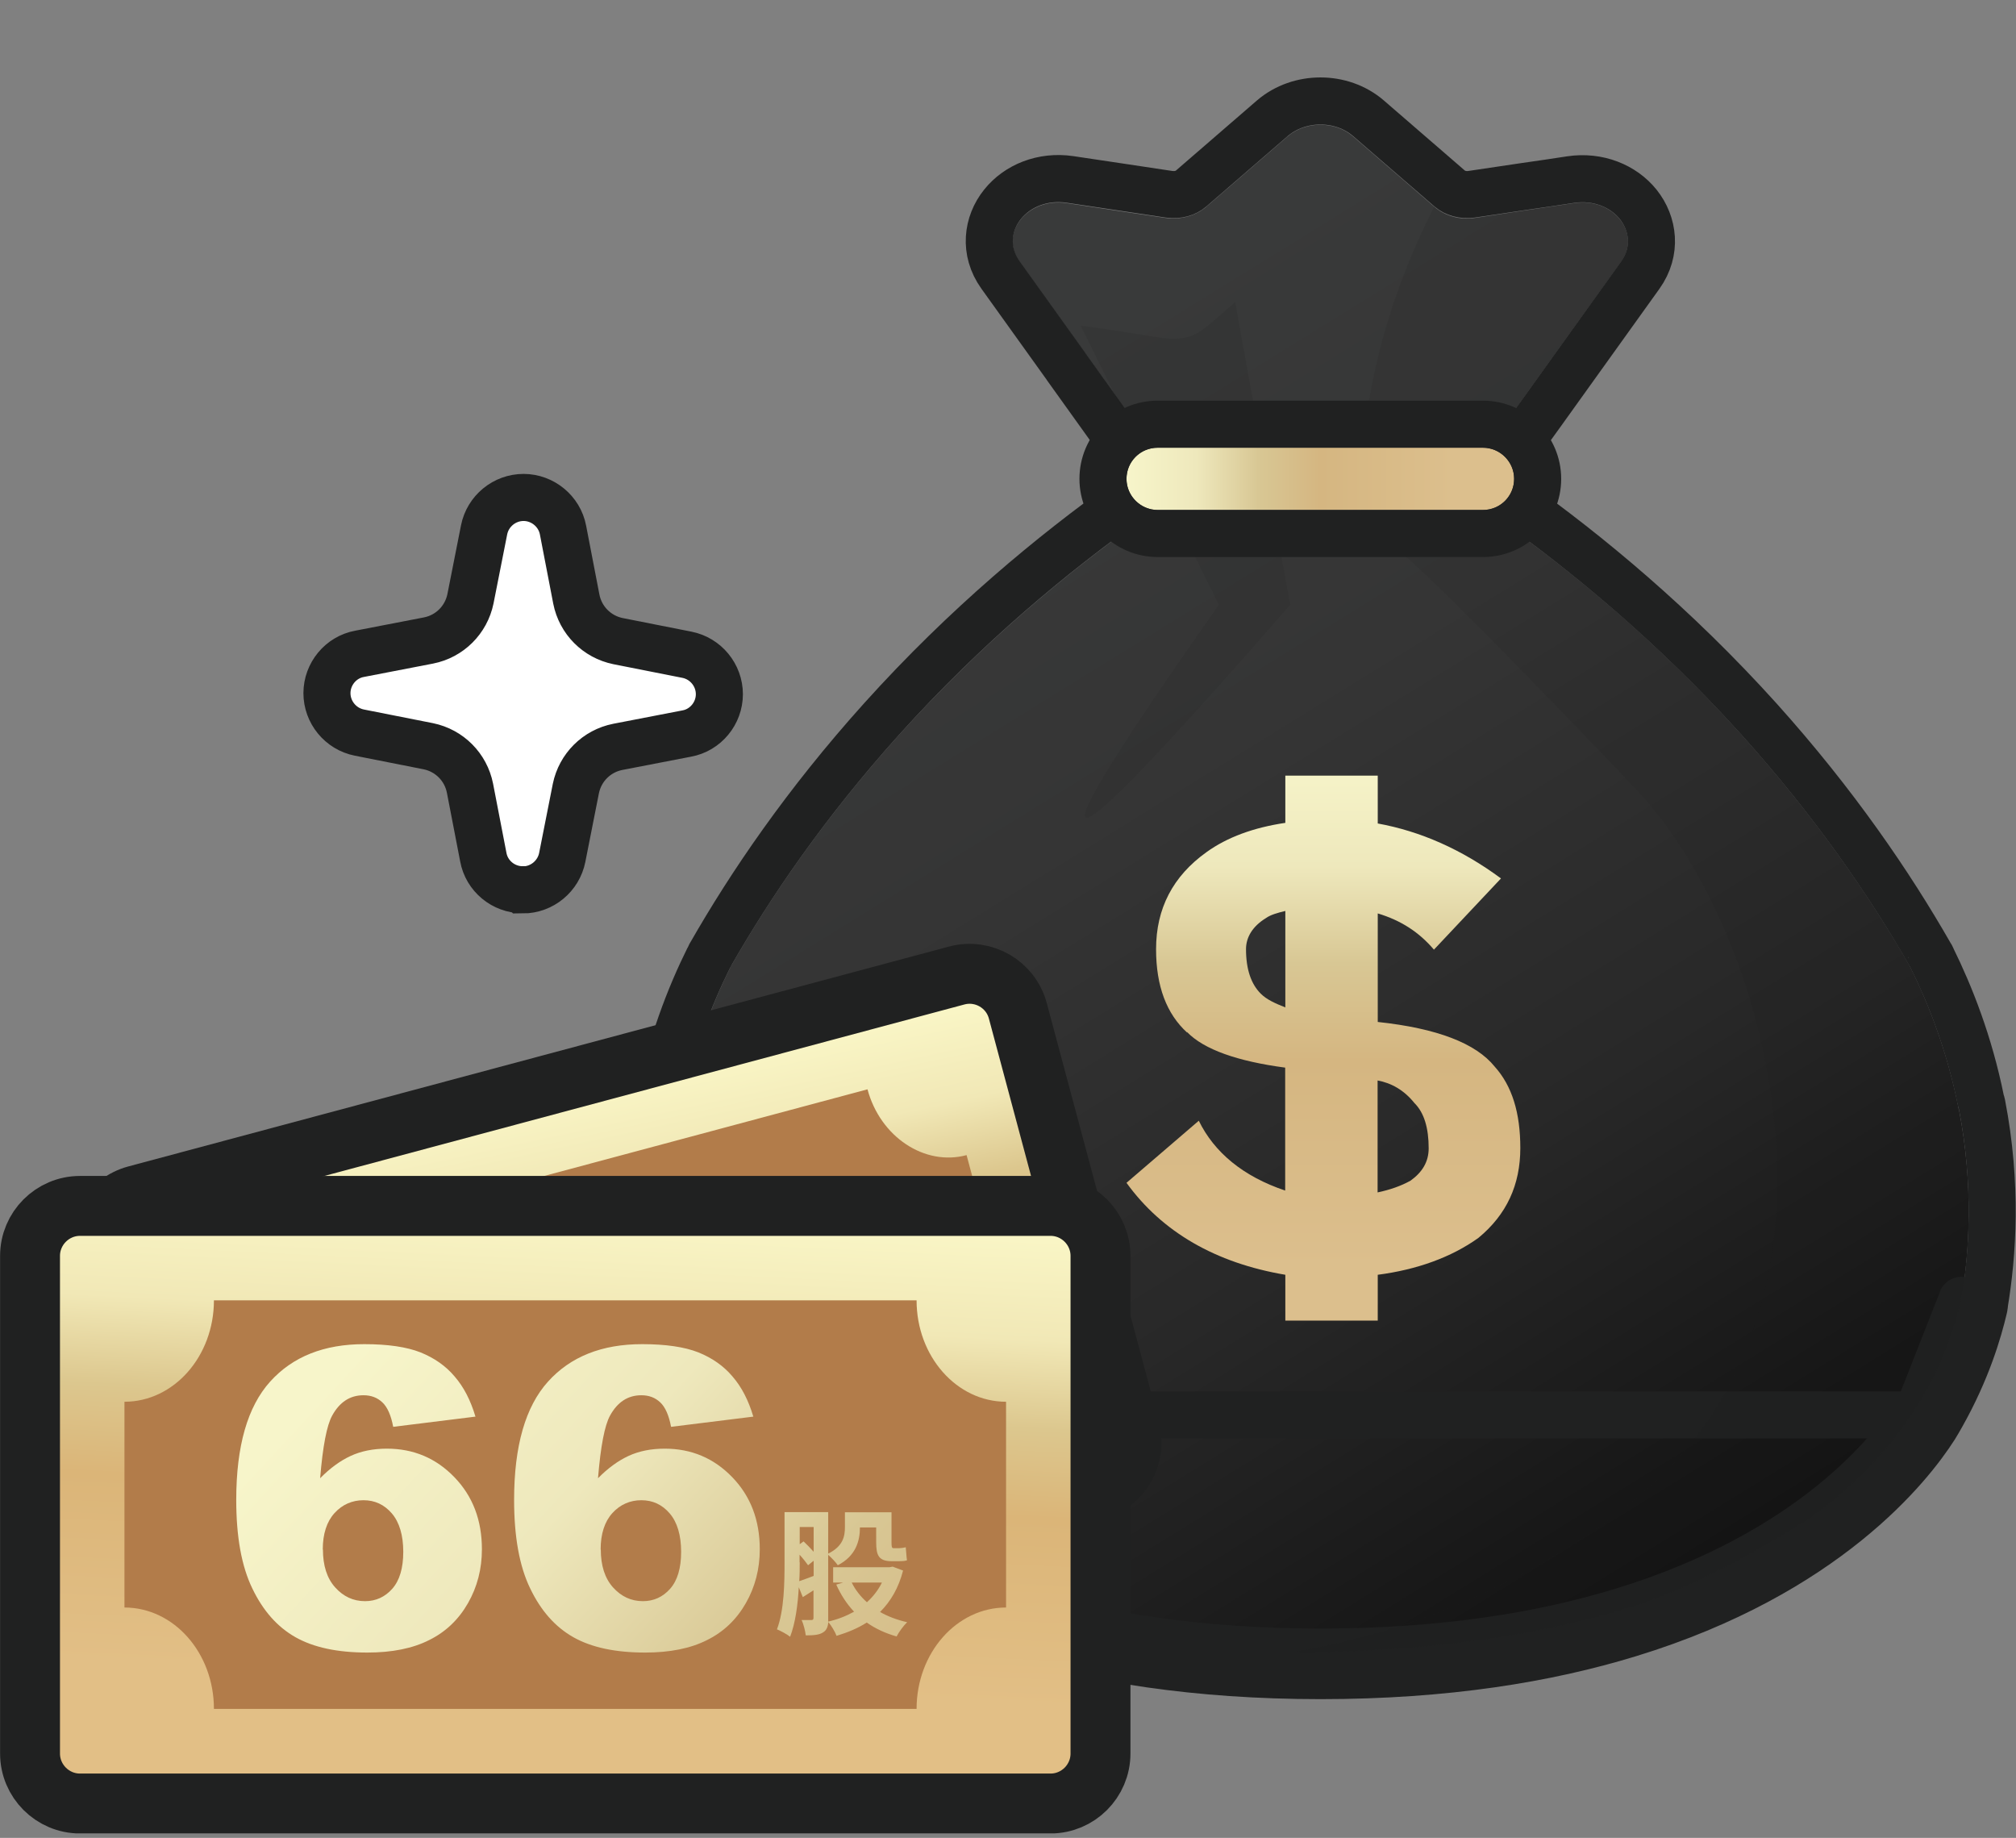 <svg width="260" height="237" viewBox="0 0 260 237" fill="none" xmlns="http://www.w3.org/2000/svg">

<rect x="0" y="0" width="260" height="237" fill="#808080" stroke="none"/>

<style>
  #sparkle {
    animation: twinkle 2s ease-out infinite;
  }
  @keyframes twinkle {
    0%, 100% {
      opacity: 0;
      // transform: scale(1);
    }
    50% {
      opacity: 1;
      // transform: scale(1.2);
    }
  }


</style>



<g clip-path="url(#clip0_26_2656)">
  <!-- 錢袋 -->
  <g id="money-bag"  transform="translate(0,10)">
    <path d="M252.614 133.025C251.176 125.698 248.78 119.588 246.464 114.897C246.424 114.817 246.385 114.717 246.325 114.617C241.314 105.873 234.326 95.551 224.603 84.75C213.902 72.871 202.882 63.787 193.398 57.039C192.061 56.081 191.302 54.663 191.302 53.206V49.932C191.302 49.013 191.601 48.115 192.18 47.316C197.83 39.45 203.461 31.604 209.091 23.738C211.726 20.044 208.032 15.433 203.021 16.191C198.749 16.83 194.476 17.449 190.224 18.108C188.307 18.407 186.371 17.868 184.993 16.671L174.492 7.587C172.196 5.59 168.383 5.59 166.067 7.587L155.565 16.671C154.188 17.848 152.251 18.367 150.334 18.108C146.062 17.469 141.79 16.85 137.537 16.191C132.526 15.453 128.833 20.064 131.468 23.738C137.118 31.604 142.748 39.45 148.378 47.316C148.937 48.115 149.256 49.013 149.256 49.932V53.206C149.256 54.683 148.498 56.101 147.16 57.039C137.697 63.787 126.676 72.871 115.955 84.75C106.233 95.551 99.245 105.873 94.254 114.617C94.214 114.697 94.154 114.777 94.114 114.897C91.798 119.588 89.382 125.718 87.965 133.025C86.008 143.027 86.607 151.572 87.645 157.681C87.645 157.781 87.685 157.861 87.705 157.98C88.384 160.895 89.822 165.627 92.836 171.017C92.836 171.017 93.116 171.556 93.695 172.475C96.49 176.867 106.772 190.263 131.388 197.79C141.69 200.944 154.467 203.061 170.299 203.061C186.131 203.061 198.929 200.944 209.21 197.79C233.827 190.263 244.109 176.867 246.904 172.475C247.203 171.996 247.483 171.497 247.762 171.017C250.797 165.627 252.194 160.875 252.893 157.98C252.913 157.881 252.933 157.801 252.953 157.681C253.971 151.572 254.57 143.007 252.634 133.025H252.594H252.614Z" fill="url(#paint0_linear_26_2656)"/>
    <path d="M246.923 172.455C244.128 176.847 233.847 190.243 209.23 197.77C198.928 200.925 186.151 203.041 170.319 203.041C154.487 203.041 141.69 200.925 131.408 197.77M246.923 172.455H90.181M246.923 172.455C247.223 171.976 247.502 171.477 247.782 170.997M246.923 172.455L247.782 170.997M131.408 197.77C106.791 190.243 96.51 176.847 93.715 172.455C93.135 171.537 92.856 170.997 92.856 170.997L90.201 172.475C90.201 172.475 90.201 172.435 90.181 172.435M131.408 197.77L130.509 200.665M247.782 170.997C250.817 165.607 252.214 160.855 252.913 157.961M247.782 170.997L252.913 157.961M130.509 200.665C141.111 203.919 154.207 206.075 170.319 206.075C186.43 206.075 199.527 203.919 210.129 200.665C235.544 192.879 246.364 178.963 249.499 174.072C249.499 174.072 249.519 174.032 249.539 174.012C249.858 173.493 250.158 172.974 250.437 172.475C253.652 166.765 255.149 161.714 255.868 158.639C255.868 158.599 255.868 158.559 255.888 158.54C255.888 158.54 255.888 158.5 255.888 158.46C255.888 158.46 255.908 158.34 255.928 158.26C255.928 158.22 255.928 158.2 255.928 158.16C256.986 151.791 257.625 142.847 255.608 132.426C255.568 132.246 255.528 132.086 255.468 131.927C253.971 124.5 251.515 118.311 249.16 113.539C249.16 113.539 249.16 113.499 249.14 113.479C249.14 113.459 249.12 113.439 249.1 113.399C249.06 113.32 249 113.18 248.88 113.02C243.789 104.136 236.682 93.654 226.839 82.714C215.958 70.655 204.758 61.411 195.155 54.563C194.536 54.104 194.336 53.565 194.336 53.186V49.912C194.336 49.652 194.416 49.373 194.616 49.093V49.053C197.471 45.12 200.286 41.187 203.101 37.254C205.916 33.321 208.731 29.388 211.546 25.475C213.742 22.4 213.243 18.827 211.287 16.371C209.37 13.975 206.096 12.638 202.582 13.157C200.625 13.456 198.629 13.756 196.632 14.035C194.336 14.375 192.041 14.714 189.785 15.053C188.686 15.213 187.648 14.894 186.989 14.335L176.488 5.251C173.034 2.276 167.564 2.276 164.09 5.251L153.589 14.335C152.95 14.894 151.912 15.213 150.774 15.053C148.757 14.754 146.781 14.454 144.804 14.155C142.528 13.816 140.272 13.476 137.996 13.137C134.462 12.618 131.208 13.955 129.292 16.351C127.315 18.807 126.836 22.38 129.032 25.455C131.847 29.388 134.662 33.301 137.477 37.234L137.497 37.274C140.312 41.187 143.107 45.1 145.922 49.033C146.162 49.353 146.222 49.672 146.222 49.892V53.166C146.222 53.545 146.022 54.084 145.403 54.544C135.8 61.391 124.6 70.615 113.719 82.694C103.837 93.674 96.729 104.176 91.638 113.08C91.638 113.1 91.618 113.12 91.598 113.14V113.18C91.598 113.18 91.459 113.379 91.379 113.579C88.963 118.45 86.467 124.819 85.01 132.406C82.993 142.787 83.592 151.652 84.671 158.02C84.71 158.3 84.75 158.5 84.79 158.599V158.639C85.529 161.734 87.046 166.725 90.181 172.395M130.509 200.665C105.094 192.879 94.273 178.963 91.139 174.072C90.82 173.573 90.58 173.154 90.42 172.854C90.341 172.714 90.281 172.595 90.221 172.495C90.221 172.455 90.181 172.435 90.181 172.415M252.913 157.961C252.913 157.961 252.933 157.861 252.953 157.821C252.973 157.781 252.973 157.721 252.993 157.681L252.933 157.98L252.913 157.961Z" stroke="#202121" stroke-width="6.069" stroke-linejoin="round"/>
    <path opacity="0.12" d="M139.373 32.003C145.303 44.002 151.272 55.981 157.202 67.98C144.744 85.708 139.014 94.852 140.032 95.431C141.13 96.05 149.915 86.906 166.386 67.98C164.01 54.963 161.654 41.966 159.298 28.949C158.46 29.687 157.721 30.326 157.102 30.865C154.946 32.722 154.187 33.201 153.089 33.481C152.331 33.66 151.592 33.7 151.512 33.7C150.953 33.7 150.514 33.68 149.256 33.481C148.378 33.361 147.958 33.301 147.279 33.161C146.88 33.101 145.922 32.962 144.065 32.662C142.947 32.502 141.35 32.243 139.354 31.983L139.373 32.003Z" fill="#202121"/>
    <path opacity="0.12" d="M166.905 203.001C193.078 198.589 209.589 184.713 213.802 180.72C240.634 155.345 227.597 109.127 210.967 91.738C199.966 80.258 182.597 62.11 178.684 59.635C178.384 59.455 177.067 58.636 176.168 57.139C175.05 55.262 175.29 53.425 175.45 52.188C176.388 44.401 175.769 46.677 176.308 43.184C178.065 31.644 181.938 22.58 184.973 16.631C186.35 17.808 188.287 18.328 190.204 18.068C194.476 17.429 198.748 16.81 203.001 16.151C208.012 15.413 211.705 20.025 209.07 23.698C203.42 31.564 197.79 39.41 192.16 47.276C191.601 48.075 191.282 48.973 191.282 49.892V53.166C191.282 54.643 192.04 56.061 193.378 56.999C202.841 63.747 213.862 72.831 224.583 84.71C234.286 95.511 241.293 105.833 246.284 114.577C246.324 114.657 246.384 114.737 246.424 114.857C248.74 119.549 251.156 125.678 252.573 132.985C254.53 142.987 253.931 151.532 252.893 157.641C252.893 157.741 252.853 157.821 252.833 157.941C251.575 163.211 248.161 174.072 235.703 184.054C231.57 187.369 220.59 193.478 214.041 195.933C193.198 203.72 166.885 203.021 166.885 203.021H166.945L166.905 203.001Z" fill="#202121"/>
    <path d="M191.262 55.761H149.296C147.1 55.761 145.283 53.984 145.283 51.748C145.283 49.512 147.06 47.736 149.296 47.736H191.262C193.458 47.736 195.275 49.512 195.275 51.748C195.275 53.984 193.498 55.761 191.262 55.761Z" fill="url(#paint1_linear_26_2656)"/>
    <path d="M149.296 58.796H191.261C195.174 58.796 198.309 55.622 198.309 51.748C198.309 47.875 195.134 44.701 191.261 44.701H149.296C145.382 44.701 142.248 47.875 142.248 51.748C142.248 55.622 145.422 58.796 149.296 58.796Z" stroke="#202121" stroke-width="6.069" stroke-linejoin="round"/>
    <path d="M153.109 123.162C150.454 120.746 149.096 117.173 149.096 112.401C149.096 107.15 151.273 102.978 155.605 99.883C158.26 97.967 161.694 96.709 165.767 96.11V90.021H177.686V96.19C183.176 97.188 188.507 99.524 193.578 103.277L184.933 112.461C183.016 110.205 180.681 108.688 177.686 107.789V121.785C185.352 122.603 190.343 124.54 192.759 127.534C195.015 130.03 196.073 133.524 196.073 138.036C196.073 142.787 194.316 146.621 190.663 149.635C187.169 152.131 182.757 153.728 177.686 154.387V160.296H165.767V154.387C156.783 152.87 149.875 148.877 145.283 142.528L154.607 134.522C156.603 138.615 160.337 141.709 165.747 143.526V127.674C159.598 126.856 155.266 125.338 153.089 123.082L153.109 123.162ZM165.767 107.47C164.769 107.709 163.85 107.969 163.271 108.388C161.514 109.466 160.696 110.884 160.696 112.401C160.696 114.997 161.355 116.913 162.613 118.151C163.351 118.89 164.449 119.389 165.767 119.908V107.47ZM177.666 143.766C179.263 143.426 180.661 142.947 181.918 142.248C183.416 141.17 184.254 139.833 184.254 138.076C184.254 135.48 183.675 133.484 182.418 132.246C181.08 130.569 179.423 129.651 177.666 129.331V143.766Z" fill="url(#paint2_linear_26_2656)"/>
    <path d="M125.278 178.664C125.198 175.969 122.962 173.853 120.267 173.932C117.572 174.012 115.456 176.248 115.535 178.943C115.615 181.639 117.851 183.755 120.547 183.675C123.242 183.595 125.358 181.359 125.278 178.664Z" fill="url(#paint3_linear_26_2656)"/>
    <path d="M105.153 192.28C108.707 186.131 106.591 178.284 100.461 174.751C94.312 171.197 86.466 173.313 82.932 179.442C79.379 185.592 81.495 193.438 87.624 196.971C93.773 200.525 101.619 198.409 105.153 192.28Z" fill="url(#paint4_linear_26_2656)"/>
    <animateTransform attributeName="transform" type="translate" values="0,0; 0,-10; 0,0; 0,0" keyTimes="0; 0.1; 0.2; 1" dur="4s" repeatCount="indefinite" additive="sum"/>
  </g>
  <!-- 鈔票 -->
  <g>
    <g id="">
      <path d="M123.382 125.797L17.55 154.147C14.116 155.066 12.079 158.599 12.998 162.033L27.452 215.998C28.37 219.432 31.904 221.468 35.338 220.55L141.171 192.2C144.605 191.282 146.641 187.748 145.723 184.314L131.268 130.349C130.35 126.915 126.816 124.879 123.382 125.797Z" fill="url(#paint5_linear_26_2656)" stroke="#202121" stroke-width="7.726"/>
      <path d="M130.708 171.517L124.659 148.956C119.248 150.414 113.518 146.601 111.881 140.471L34.838 161.115C36.475 167.264 33.42 173.413 28.01 174.851L34.059 197.411C39.469 195.953 45.199 199.767 46.837 205.896L123.88 185.252C122.243 179.103 125.298 172.954 130.708 171.517Z" fill="#B27C4A"/>
    </g>
    <path d="M52.687 181.699C52.308 178.285 49.253 175.829 45.84 176.208C42.425 176.588 39.97 179.642 40.349 183.056C40.728 186.47 43.783 188.926 47.197 188.546C50.611 188.167 53.067 185.113 52.687 181.699Z" fill="url(#paint6_linear_26_2656)"/>
    <path d="M135.48 155.505H10.322C6.768 155.505 3.873 158.4 3.873 161.953V226.12C3.873 229.674 6.768 232.569 10.322 232.569H135.48C139.034 232.569 141.929 229.674 141.929 226.12V161.953C141.929 158.4 139.034 155.505 135.48 155.505Z" fill="url(#paint7_linear_26_2656)" stroke="#202121" stroke-width="7.726"/>
    <path d="M129.75 207.293V180.76C123.381 180.76 118.21 174.911 118.21 167.683H27.59C27.59 174.911 22.419 180.76 16.051 180.76V207.293C22.419 207.293 27.59 213.143 27.59 220.37H118.21C118.21 213.143 123.381 207.293 129.75 207.293Z" fill="#B27C4A"/>

    <path d="M61.332 182.677L50.711 183.994C50.431 182.517 49.972 181.459 49.313 180.84C48.655 180.221 47.856 179.922 46.878 179.922C45.141 179.922 43.803 180.8 42.845 182.537C42.146 183.795 41.627 186.49 41.288 190.623C42.565 189.325 43.883 188.367 45.221 187.748C46.558 187.129 48.116 186.809 49.892 186.809C53.326 186.809 56.221 188.027 58.597 190.483C60.973 192.939 62.151 196.033 62.151 199.786C62.151 202.322 61.552 204.638 60.354 206.734C59.156 208.83 57.499 210.428 55.363 211.486C53.246 212.564 50.571 213.103 47.377 213.103C43.524 213.103 40.449 212.444 38.113 211.126C35.777 209.809 33.921 207.712 32.543 204.838C31.146 201.963 30.467 198.149 30.467 193.418C30.467 186.47 31.924 181.399 34.839 178.165C37.754 174.93 41.807 173.333 46.978 173.333C50.032 173.333 52.448 173.693 54.225 174.391C56.002 175.11 57.479 176.128 58.637 177.506C59.815 178.863 60.693 180.58 61.312 182.657L61.332 182.677ZM41.647 199.806C41.647 201.883 42.166 203.52 43.224 204.698C44.282 205.876 45.56 206.475 47.077 206.475C48.475 206.475 49.653 205.936 50.591 204.877C51.529 203.819 52.009 202.222 52.009 200.106C52.009 197.99 51.51 196.293 50.531 195.155C49.553 194.017 48.335 193.458 46.878 193.458C45.42 193.458 44.143 194.017 43.144 195.115C42.146 196.213 41.627 197.79 41.627 199.826L41.647 199.806Z" fill="url(#paint8_linear_26_2656)"/>
    <path d="M97.168 182.677L86.547 183.994C86.267 182.517 85.808 181.459 85.149 180.84C84.491 180.221 83.692 179.922 82.714 179.922C80.977 179.922 79.639 180.8 78.681 182.537C77.982 183.795 77.463 186.49 77.124 190.623C78.401 189.325 79.719 188.367 81.057 187.748C82.394 187.129 83.951 186.809 85.728 186.809C89.162 186.809 92.057 188.027 94.433 190.483C96.809 192.939 97.987 196.033 97.987 199.786C97.987 202.322 97.388 204.638 96.19 206.734C94.992 208.83 93.335 210.428 91.199 211.486C89.082 212.564 86.407 213.103 83.213 213.103C79.36 213.103 76.285 212.444 73.949 211.126C71.613 209.809 69.757 207.712 68.379 204.838C66.981 201.963 66.303 198.149 66.303 193.418C66.303 186.47 67.76 181.399 70.675 178.165C73.59 174.93 77.643 173.333 82.814 173.333C85.868 173.333 88.284 173.693 90.061 174.391C91.838 175.11 93.315 176.128 94.473 177.506C95.651 178.863 96.529 180.58 97.148 182.657L97.168 182.677ZM77.483 199.806C77.483 201.883 78.002 203.52 79.06 204.698C80.118 205.876 81.396 206.475 82.913 206.475C84.311 206.475 85.489 205.936 86.427 204.877C87.365 203.819 87.845 202.222 87.845 200.106C87.845 197.99 87.346 196.293 86.367 195.155C85.389 194.017 84.171 193.458 82.714 193.458C81.256 193.458 79.978 194.017 78.98 195.115C77.982 196.213 77.463 197.79 77.463 199.826L77.483 199.806Z" fill="url(#paint9_linear_26_2656)"/>
    <path d="M116.474 202.502C115.895 204.778 114.857 206.515 113.5 207.872C114.518 208.451 115.696 208.89 116.993 209.19C116.534 209.629 115.915 210.467 115.636 211.027C114.158 210.607 112.881 210.008 111.783 209.23C110.645 209.968 109.327 210.507 107.89 210.947C107.69 210.408 107.211 209.629 106.831 209.17C106.772 209.789 106.592 210.228 106.173 210.487C105.673 210.827 104.955 210.887 103.917 210.887C103.857 210.348 103.637 209.429 103.378 208.91C103.937 208.91 104.476 208.91 104.655 208.91C104.835 208.91 104.915 208.83 104.915 208.631V205.077C104.436 205.377 103.976 205.676 103.537 205.955L103.018 204.678C102.898 206.914 102.579 209.31 101.9 211.066C101.521 210.747 100.642 210.288 100.203 210.108C101.141 207.652 101.181 204.079 101.181 201.483V194.995H106.811V200.345C108.748 199.387 108.968 198.089 108.968 196.931V195.015H114.977V198.928C114.977 199.447 115.017 199.647 115.237 199.647H115.935C116.175 199.647 116.574 199.587 116.814 199.527C116.874 200.046 116.894 200.745 116.973 201.204C116.714 201.304 116.315 201.324 115.955 201.324H115.037C113.34 201.324 113 200.605 113 198.888V196.971H110.904C110.904 198.688 110.385 200.645 108.049 201.843C107.83 201.503 107.211 200.845 106.811 200.505V208.691C106.811 208.83 106.811 208.97 106.811 209.11C108.029 208.83 109.147 208.391 110.146 207.832C109.207 206.834 108.449 205.676 107.85 204.338L108.728 204.079H107.45V202.102H114.717L115.117 202.022L116.454 202.522L116.474 202.502ZM103.138 201.463C103.138 202.202 103.138 203.041 103.078 203.899C103.617 203.719 104.236 203.48 104.935 203.22V201.264L104.216 201.843C103.976 201.503 103.577 200.984 103.118 200.485V201.463H103.138ZM103.138 196.911V199.128L103.637 198.768C104.076 199.187 104.555 199.667 104.935 200.106V196.911H103.138ZM109.846 204.079C110.305 205.017 110.984 205.876 111.803 206.614C112.581 205.916 113.26 205.057 113.739 204.079H109.866H109.846Z" fill="url(#paint10_linear_26_2656)"/>
  </g>
   <!-- star -->
  <g id="sparkle">
    <path d="M67.401 114.737C64.926 114.737 62.77 112.96 62.33 110.524L60.613 101.64C60.074 98.905 57.958 96.789 55.243 96.23L46.359 94.473C43.923 93.994 42.166 91.838 42.166 89.382C42.166 86.926 43.943 84.75 46.379 84.311L55.263 82.594C57.998 82.055 60.114 79.939 60.673 77.223L62.43 68.339C62.909 65.903 65.066 64.147 67.521 64.147C69.977 64.147 72.153 65.923 72.612 68.359L74.329 77.263C74.868 79.998 76.984 82.115 79.7 82.674L88.584 84.431C91.02 84.91 92.776 87.066 92.776 89.522C92.776 91.977 91 94.153 88.564 94.593L79.68 96.31C76.945 96.849 74.828 98.965 74.269 101.68L72.512 110.564C72.033 112.98 69.897 114.757 67.421 114.757L67.401 114.737Z" fill="white" stroke="#202121" stroke-width="6.069"/>
  </g>
</g>













<defs>
<linearGradient id="paint0_linear_26_2656" x1="119.569" y1="43.942" x2="236.462" y2="233.148" gradientUnits="userSpaceOnUse">
<stop stop-color="#393A3A"/>
<stop offset="0.25" stop-color="#353535"/>
<stop offset="0.53" stop-color="#282828"/>
<stop offset="0.81" stop-color="#121212"/>
<stop offset="1" stop-color="#040000"/>
</linearGradient>
<linearGradient id="paint1_linear_26_2656" x1="145.283" y1="51.768" x2="195.275" y2="51.768" gradientUnits="userSpaceOnUse">
<stop stop-color="#F7F5CA"/>
<stop offset="0.18" stop-color="#EEE8BC"/>
<stop offset="0.34" stop-color="#D8C794"/>
<stop offset="0.5" stop-color="#D5B681"/>
<stop offset="0.84" stop-color="#DCBF8D"/>
</linearGradient>
<linearGradient id="paint2_linear_26_2656" x1="170.678" y1="87.565" x2="170.678" y2="166.046" gradientUnits="userSpaceOnUse">
<stop stop-color="#F7F5CA"/>
<stop offset="0.18" stop-color="#EEE8BC"/>
<stop offset="0.34" stop-color="#D8C794"/>
<stop offset="0.5" stop-color="#D5B681"/>
<stop offset="0.84" stop-color="#DCBF8D"/>
</linearGradient>
<linearGradient id="paint3_linear_26_2656" x1="115.176" y1="178.943" x2="126.057" y2="178.644" gradientUnits="userSpaceOnUse">
<stop stop-color="#F7F5CA"/>
<stop offset="0.18" stop-color="#EEE8BC"/>
<stop offset="0.34" stop-color="#D8C794"/>
<stop offset="0.5" stop-color="#D5B681"/>
<stop offset="0.84" stop-color="#DCBF8D"/>
</linearGradient>
<linearGradient id="paint4_linear_26_2656" x1="82.114" y1="179.003" x2="106.95" y2="193.338" gradientUnits="userSpaceOnUse">
<stop stop-color="#F7F5CA"/>
<stop offset="0.18" stop-color="#EEE8BC"/>
<stop offset="0.34" stop-color="#D8C794"/>
<stop offset="0.5" stop-color="#D5B681"/>
<stop offset="0.84" stop-color="#DCBF8D"/>
</linearGradient>
<linearGradient id="paint5_linear_26_2656" x1="72.453" y1="141.33" x2="85.809" y2="203.001" gradientUnits="userSpaceOnUse">
<stop stop-color="#F9F5C5"/>
<stop offset="0.18" stop-color="#F1E8B6"/>
<stop offset="0.34" stop-color="#DCC78E"/>
<stop offset="0.5" stop-color="#DBB578"/>
<stop offset="0.84" stop-color="#E2BF86"/>
</linearGradient>
<linearGradient id="paint6_linear_26_2656" x1="39.91" y1="183.116" x2="53.686" y2="181.599" gradientUnits="userSpaceOnUse">
<stop stop-color="#F7F5CA"/>
<stop offset="0.18" stop-color="#EEE8BC"/>
<stop offset="0.34" stop-color="#D8C794"/>
<stop offset="0.5" stop-color="#D5B681"/>
<stop offset="0.84" stop-color="#DCBF8D"/>
</linearGradient>
<linearGradient id="paint7_linear_26_2656" x1="74.688" y1="157.042" x2="71.234" y2="228.636" gradientUnits="userSpaceOnUse">
<stop stop-color="#F9F5C5"/>
<stop offset="0.18" stop-color="#F1E8B6"/>
<stop offset="0.34" stop-color="#DCC78E"/>
<stop offset="0.5" stop-color="#DBB578"/>
<stop offset="0.84" stop-color="#E2BF86"/>
</linearGradient>
<linearGradient id="paint8_linear_26_2656" x1="36.955" y1="183.934" x2="172.396" y2="309.532" gradientUnits="userSpaceOnUse">
<stop stop-color="#F7F5CA"/>
<stop offset="0.18" stop-color="#EEE8BC"/>
<stop offset="0.34" stop-color="#D8C794"/>
<stop offset="0.5" stop-color="#D5B681"/>
<stop offset="0.84" stop-color="#DCBF8D"/>
</linearGradient>
<linearGradient id="paint9_linear_26_2656" x1="53.525" y1="166.066" x2="188.966" y2="291.664" gradientUnits="userSpaceOnUse">
<stop stop-color="#F7F5CA"/>
<stop offset="0.18" stop-color="#EEE8BC"/>
<stop offset="0.34" stop-color="#D8C794"/>
<stop offset="0.5" stop-color="#D5B681"/>
<stop offset="0.84" stop-color="#DCBF8D"/>
</linearGradient>
<linearGradient id="paint10_linear_26_2656" x1="60.354" y1="158.699" x2="195.794" y2="284.297" gradientUnits="userSpaceOnUse">
<stop stop-color="#F7F5CA"/>
<stop offset="0.18" stop-color="#EEE8BC"/>
<stop offset="0.34" stop-color="#D8C794"/>
<stop offset="0.5" stop-color="#D5B681"/>
<stop offset="0.84" stop-color="#DCBF8D"/>
</linearGradient>
<clipPath id="clip0_26_2656">
<rect width="260" height="236.422" fill="white"/>
</clipPath>
</defs>
</svg>
